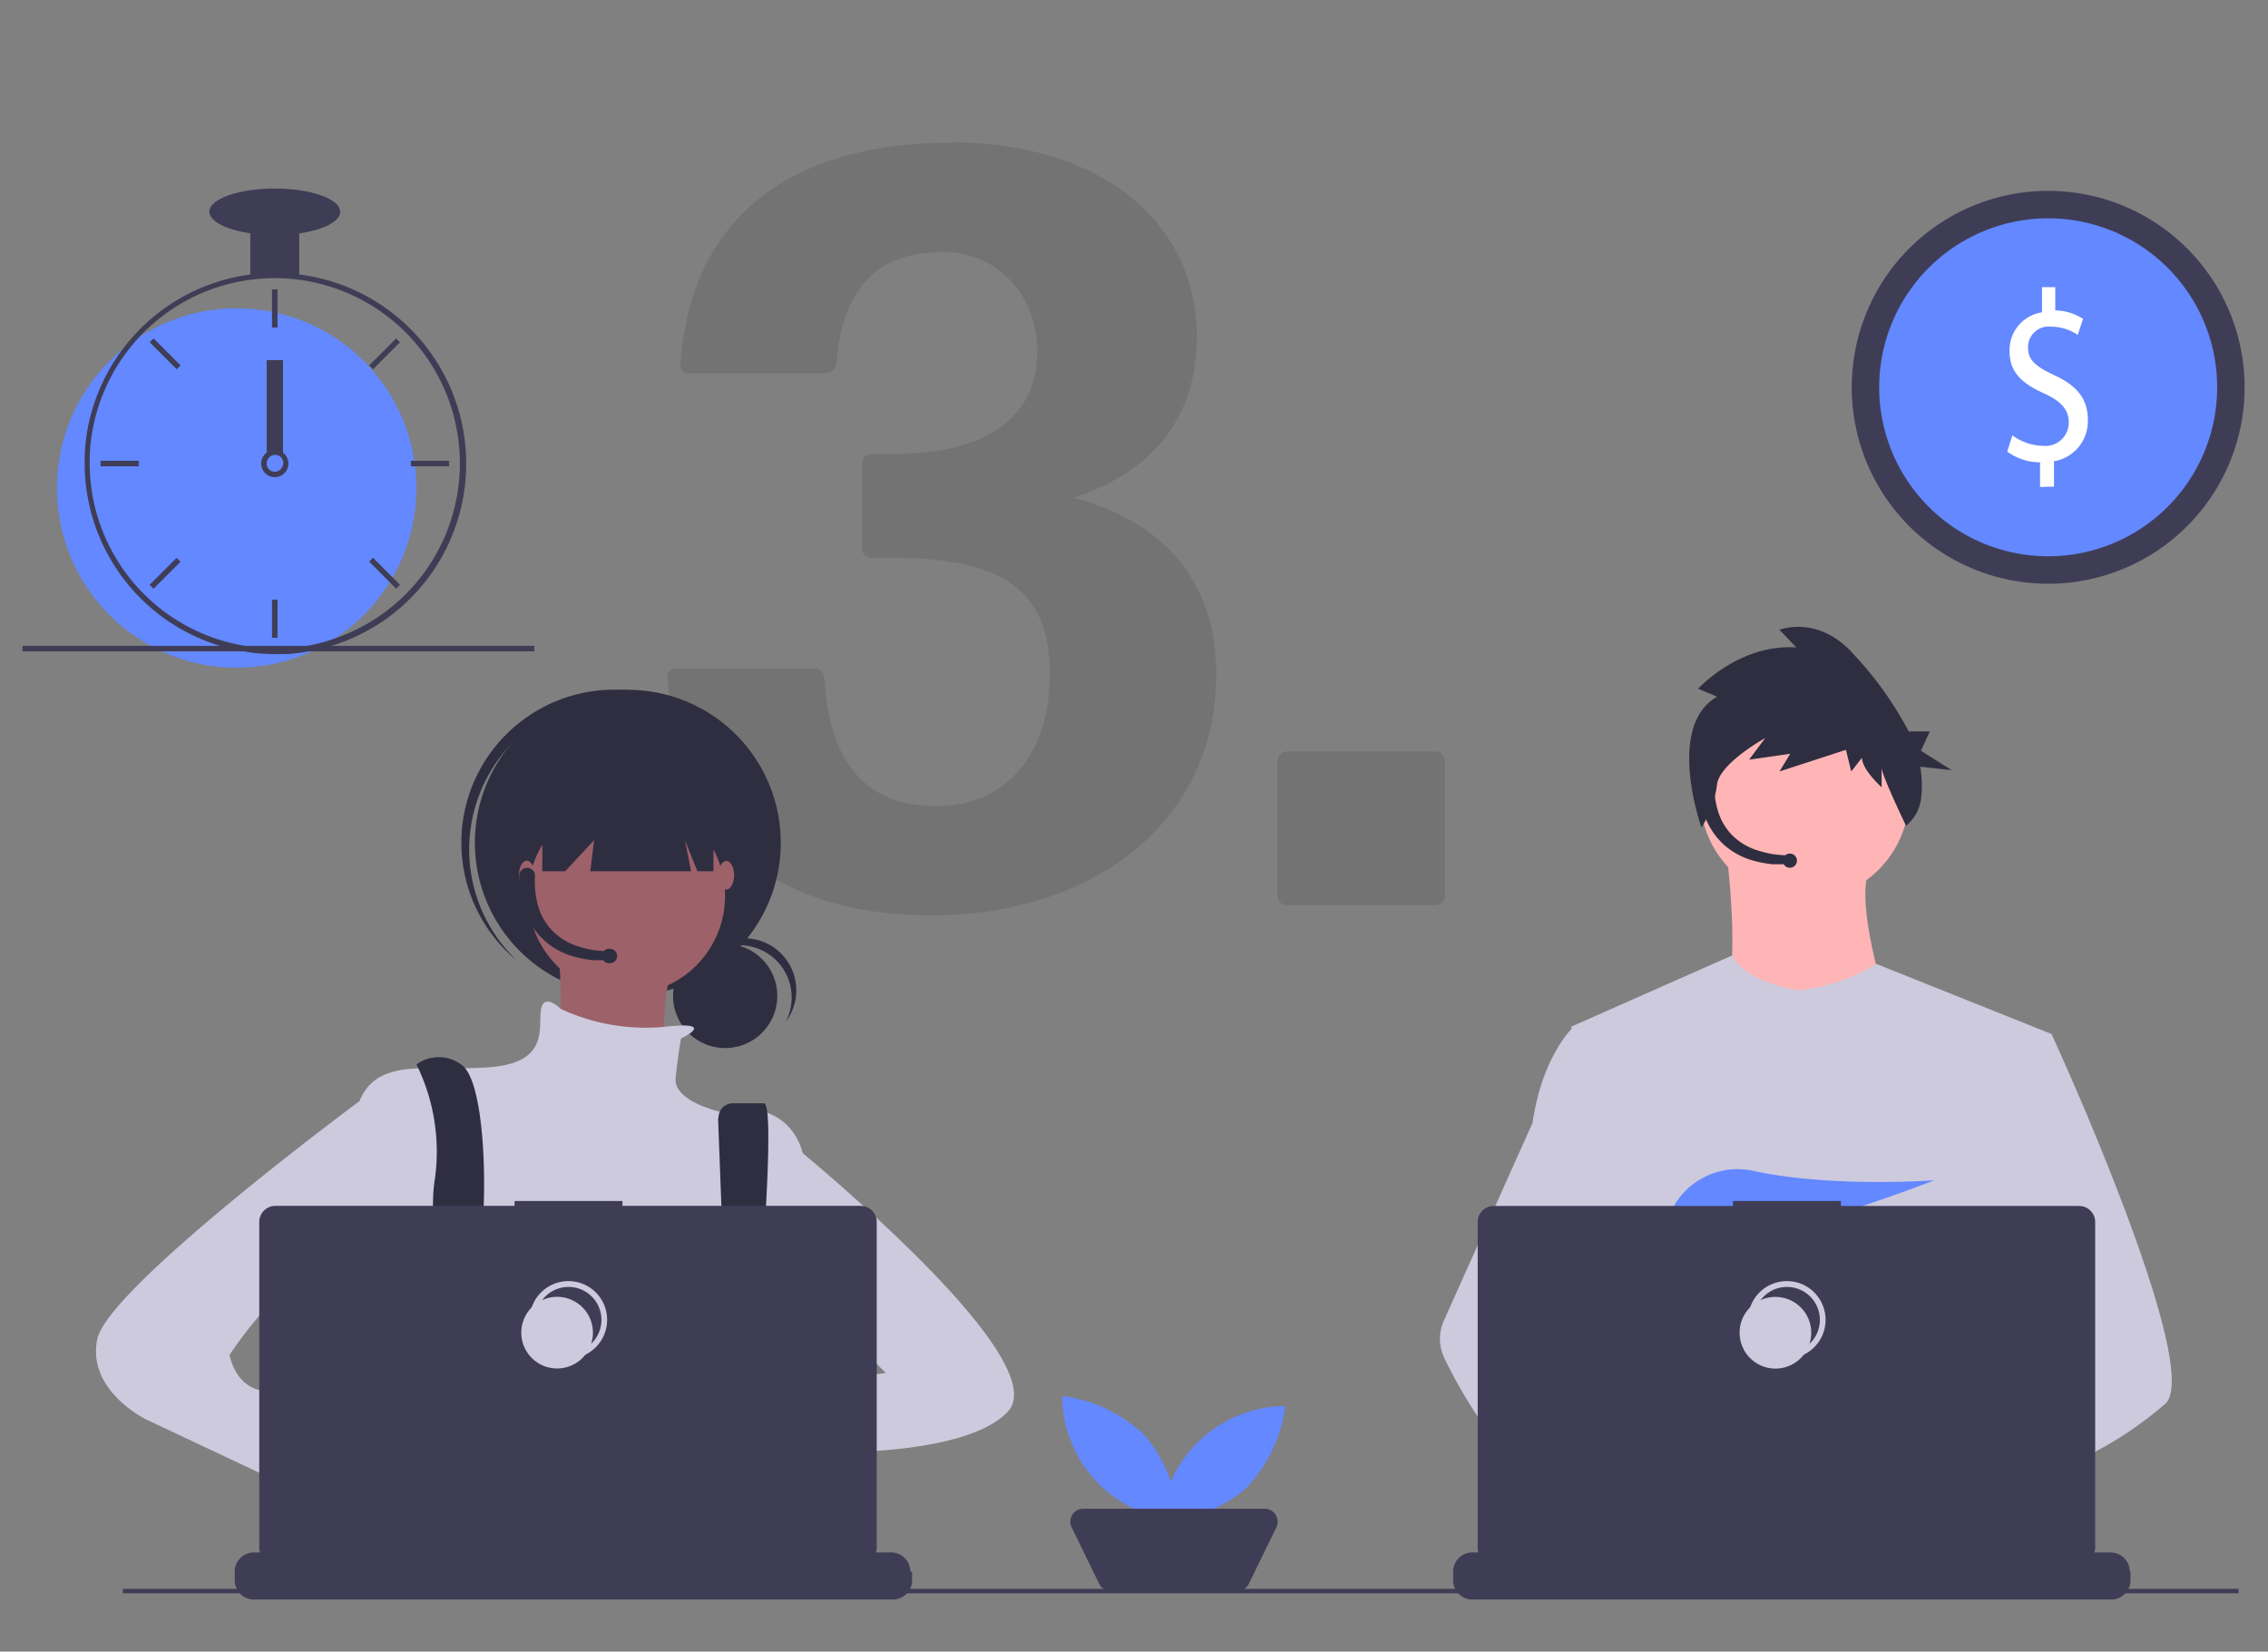 <?xml version="1.0" encoding="UTF-8"?> <svg xmlns="http://www.w3.org/2000/svg" id="Layer_1" data-name="Layer 1" viewBox="0 0 195 142"><rect x="0" y="0" width="195" height="142" fill="#808080" stroke="none"/><defs><style>.cls-1{fill:#6388ff;}.cls-2{fill:#3f3d56;}.cls-3{opacity:0.1;}.cls-4{fill:#ffb5b5;}.cls-5{fill:#cdcade;}.cls-6{fill:#2f2e41;}.cls-7{fill:#9d616a;}.cls-8{fill:#fff;}</style></defs><path class="cls-1" d="M20.35,26.51A15.45,15.45,0,1,1,4.9,42,15.45,15.45,0,0,1,20.35,26.51Z"></path><path class="cls-2" d="M25.73,23.6a17.44,17.44,0,0,0-4.21,0A16.42,16.42,0,0,0,8,35a15.81,15.81,0,0,0-.72,4.21c0,.2,0,.4,0,.61A16.4,16.4,0,0,0,23.63,56.24c.35,0,.7,0,1,0a16.11,16.11,0,0,0,2.4-.33A16.39,16.39,0,0,0,25.73,23.6Zm3,31.32h0a15.4,15.4,0,0,1-4.08.82c-.34,0-.69,0-1,0A15.93,15.93,0,0,1,7.71,39.86c0-.21,0-.41,0-.61a15.92,15.92,0,1,1,21,15.67Z"></path><rect class="cls-2" x="23.39" y="24.88" width="0.47" height="3.28"></rect><rect class="cls-2" x="13.96" y="28.78" width="0.47" height="3.28" transform="translate(-17.35 18.95) rotate(-45)"></rect><rect class="cls-2" x="8.65" y="39.62" width="3.28" height="0.47"></rect><rect class="cls-2" x="12.55" y="49.06" width="3.28" height="0.47" transform="translate(-30.7 24.47) rotate(-45)"></rect><rect class="cls-2" x="31.42" y="30.19" width="3.28" height="0.47" transform="translate(-11.83 32.29) rotate(-45)"></rect><rect class="cls-2" x="35.33" y="39.62" width="3.28" height="0.47"></rect><rect class="cls-2" x="32.83" y="47.65" width="0.47" height="3.28" transform="translate(-25.17 37.81) rotate(-45)"></rect><rect class="cls-2" x="23.39" y="51.56" width="0.47" height="3.28"></rect><path class="cls-2" d="M24.33,38.92a1.17,1.17,0,0,0-1.4,0,1.16,1.16,0,0,0-.34.39,1.17,1.17,0,1,0,1.74-.39Zm-.7,1.64a.7.7,0,0,1-.7-.7.68.68,0,0,1,.12-.4.7.7,0,1,1,1.15.79A.69.69,0,0,1,23.63,40.56Z"></path><rect class="cls-2" x="21.52" y="19.49" width="4.21" height="4.21"></rect><path class="cls-2" d="M23.63,16.21c3.1,0,5.62.89,5.62,2s-2.52,2-5.62,2S18,19.3,18,18.2,20.53,16.21,23.63,16.21Z"></path><rect class="cls-2" x="22.93" y="30.96" width="1.4" height="7.96"></rect><rect class="cls-2" x="1.93" y="55.53" width="44.01" height="0.47"></rect><path class="cls-3" d="M123.4,64.61H110.66a.83.83,0,0,0-.83.83V77a.83.83,0,0,0,.83.83H123.4a.83.83,0,0,0,.83-.83V65.44a.83.83,0,0,0-.83-.83M81.77,12.27c-14.12,0-22.43,6.74-23.26,19a.71.71,0,0,0,.74.83H71a1,1,0,0,0,.92-.83c.47-6.46,3.51-9.6,9.14-9.6,4.62,0,8.13,3.6,8.13,8.58,0,5.17-3.79,8.77-12.28,8.77H74.94a.83.83,0,0,0-.83.83v7.29a.82.82,0,0,0,.83.83h1.94c9.6,0,13.57,3,13.38,10.44-.18,6.83-4.06,10.89-9.69,10.89h-.2c-6.05,0-9.12-4-9.49-11a.83.83,0,0,0-.83-.83H58.14a.71.71,0,0,0-.74.83c1,13.29,8.59,20.4,22.8,20.4,13.11,0,24.37-7.48,24.37-20.77,0-7.84-4.43-13.1-12.28-15.13,6.09-2,10.62-6.19,10.62-13.94-.09-10.06-8.59-16.62-21.14-16.62"></path><path class="cls-1" d="M98.44,123.43a12.51,12.51,0,0,1,2.89,7.29,10.77,10.77,0,0,1-10-10.7A12.51,12.51,0,0,1,98.44,123.43Z"></path><path class="cls-1" d="M107.1,128a12.51,12.51,0,0,1-7.29,2.89,10.79,10.79,0,0,1,10.7-10A12.55,12.55,0,0,1,107.1,128Z"></path><path class="cls-2" d="M106.37,136.8H95.51a1.1,1.1,0,0,1-1-.62l-2.37-4.86a1.11,1.11,0,0,1,.51-1.49,1.21,1.21,0,0,1,.49-.11h15.6a1.11,1.11,0,0,1,1.11,1.11,1.17,1.17,0,0,1-.11.49l-2.37,4.86A1.11,1.11,0,0,1,106.37,136.8Z"></path><path class="cls-4" d="M155.16,59.41a9,9,0,1,1-9,9A9,9,0,0,1,155.16,59.41Z"></path><path class="cls-4" d="M148.41,73s1.7,12.85-.92,14.29,15.6,1.58,15.6,1.58S159,77.7,160.87,74.29Z"></path><path class="cls-5" d="M176.4,88.91l-1.51,6.9-3.21,14.6-.1.8-1.1,9.26-.74,6.15-.49,4.13c-3,1.54-5.17,2.61-5.17,2.61s-.19-.94-.49-2.14a46.07,46.07,0,0,1-9.3,1.89c1.2,1.34,1.75,2.59,1,3.52-2.26,2.8-11.59-3.06-14.86-5.25a9.25,9.25,0,0,0-.08,1.58l-2.5-1.92.25-4.42.41-7.48.53-9.38a9,9,0,0,1-.42-1.24c-.76-2.72-1.69-8.15-2.4-12.71-.58-3.67-1-6.76-1.1-7.42l0-.13,13.83-6.12c1,2.28,5.58,3,5.58,3a15.34,15.34,0,0,0,6.78-2.27Z"></path><path class="cls-4" d="M165.13,130.73s-.59.2-1.54.49a46.07,46.07,0,0,1-9.3,1.89c-2.84.18-5.24-.26-5.68-2.11a2,2,0,0,1,.66-2c1.73-1.61,6.27-2.18,9.87-2.38,1-.06,2-.08,2.74-.09,1.33,0,2.2,0,2.2,0l0,.08Z"></path><path class="cls-6" d="M147.64,59.9,146,59.22s3.53-3.89,8.45-3.55L153,54.15s3.38-1.36,6.46,2.2a30.26,30.26,0,0,1,4.65,6.54h1.81l-.76,1.66,2.65,1.67-2.71-.3a9.46,9.46,0,0,1,.07,2.76A3.61,3.61,0,0,1,163.88,71s-2.1-4.35-2.1-5v1.69s-1.69-1.52-1.69-2.54l-.92,1.18-.46-1.86L153,66.33l.92-1.52-3.54.51,1.39-1.86s-4,2.2-4.15,4.06a9,9,0,0,1-1.33,3.63S143.18,62.44,147.64,59.9Z"></path><path class="cls-5" d="M186.23,120.64a31.74,31.74,0,0,1-6,4.13c-1,.61-2.12,1.23-3.24,1.85-2.67,1.48-5.46,2.95-7.77,4.13-3,1.54-5.17,2.61-5.17,2.61s-.19-.94-.49-2.14a17.3,17.3,0,0,0-1.65-4.6l-.06-.09c-.19-.24-.37-.39-.56-.39l9.16-5.67,4-2.45-2.85-6.81L168,102.68l2.16-6.87,2.17-6.9h4.06s1.35,2.94,3.07,7c.25.62.52,1.26.79,1.91C183.8,106.47,188.22,118.49,186.23,120.64Z"></path><path class="cls-4" d="M155.29,136.63c-2.26,2.8-11.59-3.06-14.86-5.25-.71-.48-1.13-.78-1.13-.78l3-4,.94-1.26s.85.45,2.1,1.18l.14.08c1.08.63,2.43,1.46,3.8,2.38a29.16,29.16,0,0,1,5,4.11C155.49,134.45,156,135.7,155.29,136.63Z"></path><path class="cls-5" d="M145.33,126.54a5.62,5.62,0,0,0-1,.08c-2.83.48-3.66,3-3.9,4.76a9.25,9.25,0,0,0-.08,1.58l-2.5-1.92-.91-.7a16.54,16.54,0,0,1-5.84-3.72,29.66,29.66,0,0,1-3.93-4.66,40.58,40.58,0,0,1-3-5.22,3.81,3.81,0,0,1,0-3.25l3.09-6.9,4.52-10.07c0-.24.07-.48.11-.71.9-5.14,3.3-7.42,3.3-7.42h1.84l1.23,7.42,1.52,9.23-1.07,3.48-2.47,8,2.36,2.57Z"></path><path class="cls-1" d="M147.41,105l1.57,1.84,1.81-.39-.45-1.45,1.11,1.29a147.66,147.66,0,0,0,14.87-4.81s-8.89.65-15.52-.8a6.33,6.33,0,0,0-7.17,3.57c-.7,1.6-.59,3,1.9,3A17.48,17.48,0,0,0,148,107Z"></path><path class="cls-2" d="M183.18,135.13v.75a1.57,1.57,0,0,1-.12.6l-.11.24a1.67,1.67,0,0,1-1.43.81H126.59a1.66,1.66,0,0,1-1.42-.81l-.12-.24a1.77,1.77,0,0,1-.11-.6v-.75a1.65,1.65,0,0,1,1.65-1.65h3.17v-.35l.07-.07h1.65l.07.07h0v.35h1v-.35l.07-.07h1.65l.07.07h0v.35h1v-.35l.07-.07h1.65l.07.07h0v.35h1v-.35l.07-.07H140l.06.07h0v.35h1v-.35l.07-.07h1.65l.07.07h0v.35h1v-.35l.07-.07h1.65l.07.07h0v.35h1v-.35l.07-.07H159.7l.07.07h0v.35h1v-.35l.07-.07h1.66l.06.07v.35h1v-.35l.07-.07h1.65l.07.07h0v.35h1v-.35l.07-.07h1.65l.07.07h0v.35h1v-.35l.07-.07H171l.07.07v.35h1v-.35l.07-.07h1.66l.06.07h0v.35h1v-.35l.06-.07h1.66l.07.07h0v.35h4.81a1.65,1.65,0,0,1,1.66,1.65Z"></path><path class="cls-2" d="M178.75,103.69H158.28v-.43H149v.43H128.43a1.38,1.38,0,0,0-1.38,1.38v28a1.38,1.38,0,0,0,1.38,1.38h50.32a1.38,1.38,0,0,0,1.39-1.38v-28A1.38,1.38,0,0,0,178.75,103.69Z"></path><path class="cls-5" d="M153.63,110.4v.25a2.83,2.83,0,1,1-2.82,2.82,2.83,2.83,0,0,1,2.82-2.82v-.5a3.33,3.33,0,1,0,3.33,3.32,3.32,3.32,0,0,0-3.33-3.32Z"></path><path class="cls-5" d="M152.65,111.51a3.08,3.08,0,1,1-3.08,3.07A3.07,3.07,0,0,1,152.65,111.51Z"></path><path class="cls-6" d="M62.35,81.15a4.48,4.48,0,1,1-4.48,4.47A4.48,4.48,0,0,1,62.35,81.15Z"></path><path class="cls-6" d="M63.6,81.27a4.49,4.49,0,0,1,3.94,6.6,4.48,4.48,0,0,0-7-5.59,6,6,0,0,0-.44.67A4.48,4.48,0,0,1,63.6,81.27Z"></path><path class="cls-6" d="M54,59.31A13.15,13.15,0,1,1,40.83,72.46,13.15,13.15,0,0,1,54,59.31Z"></path><path class="cls-6" d="M43.66,64.3a13.15,13.15,0,0,1,18.23-1.38l-.33-.3A13.15,13.15,0,1,0,44.08,82.28l.34.28A13.15,13.15,0,0,1,43.66,64.3Z"></path><path class="cls-7" d="M53.87,68.56A8.47,8.47,0,1,1,45.4,77,8.47,8.47,0,0,1,53.87,68.56Z"></path><path class="cls-7" d="M47.85,79.71S49,90,47.18,91.07s10.26,2.68,10.26,2.68-1.79-11.15,2.67-14Z"></path><path class="cls-5" d="M58.55,89.29s3.32-1.55-1.46-1a17.21,17.21,0,0,1-8.9-1.56s-1.45-1.45-1.68.11.67,4.46-4.23,4.9-9.36-.89-11.15,2.45S30.24,112,30.24,112s3.34,12,6,13.82,26.08-.67,26.08-.67l6.69-12v-14s-.89-4.91-7.13-3.57c0,0-4-.89-3.79-2.9S58.55,89.29,58.55,89.29Z"></path><path class="cls-6" d="M37.14,134.37c.14-.6.23-.94.23-.94l-.07-.49-.73-5-.31-2.1c2.67-1.12,3.34-6.24,3.34-6.24l.1-.06.46-.28h0l1.64-1,0,0,.66.44,1.35.9a15.81,15.81,0,0,0,12.45,2.85,13.65,13.65,0,0,0,2.93-.85l3.24-1.08.1,0h.1l1.9.29h0l.16,0-.44,3-.64,4.42a13,13,0,0,1,4.5,4.64c.29.46.57.93.84,1.43s.69,1.3,1,2l.12.25.37.81h-34c.05-.27.09-.53.14-.78v0l0-.25C36.88,135.54,37,134.87,37.14,134.37Z"></path><path class="cls-6" d="M35.81,91.52a17,17,0,0,1,1.56,10c-.89,5.57,2.68,19.4,2.68,19.4l2.67-.67s-1.78-11.6-1.33-14.27.44-13.15-1.79-14.49A3.24,3.24,0,0,0,35.81,91.52Z"></path><path class="cls-6" d="M61.74,96.15l.93,24.68L64.46,122S67,94.86,65.68,94.86H63a1.23,1.23,0,0,0-1.22,1.23Z"></path><path class="cls-1" d="M41.28,118.16a1.12,1.12,0,1,1-1.12,1.11A1.11,1.11,0,0,1,41.28,118.16Z"></path><path class="cls-1" d="M63.57,119.27a1.12,1.12,0,1,1-1.12,1.12A1.12,1.12,0,0,1,63.57,119.27Z"></path><polygon class="cls-6" points="46.63 66.44 46.63 74.91 48.59 74.91 51.08 72.24 50.75 74.91 59.42 74.91 58.89 72.24 59.96 74.91 61.34 74.91 61.34 66.44 46.63 66.44"></polygon><path class="cls-7" d="M45.29,74c.37,0,.67.55.67,1.23s-.3,1.22-.67,1.22-.67-.55-.67-1.22S44.92,74,45.29,74Z"></path><ellipse class="cls-7" cx="62.45" cy="75.25" rx="0.67" ry="1.23"></ellipse><path class="cls-7" d="M67,120.28s-10.14-1.9-10.81,1.45,11.26,1.89,11.26,1.89Z"></path><path class="cls-5" d="M66.8,97.32s24.3,19.39,19.84,24.07-21.4,3.34-21.4,3.34l1.11-5.57,9.81-1.11-4.9-4.91-4.46.45Z"></path><path class="cls-7" d="M30.91,129.64,34,132.09S36.26,139,39.6,137s-3.12-9.14-3.12-9.14l-3.79-1.34Z"></path><path class="cls-5" d="M34,93.75l-3.11.94s-21.63,16-22.53,20.46,4.24,6.91,4.24,6.91L32,131.2l2-5.35-9.14-4.68s.67-1.34-2-1.56-3.12-3.12-3.12-3.12S25.11,108.24,28,110a12.93,12.93,0,0,1,3.79,3.12Z"></path><path class="cls-2" d="M78.42,135.13v.75a1.56,1.56,0,0,1-.11.6l-.12.24a1.66,1.66,0,0,1-1.42.81H21.84a1.64,1.64,0,0,1-1.42-.81l-.12-.24a1.57,1.57,0,0,1-.12-.6v-.75a1.65,1.65,0,0,1,1.66-1.65H25v-.35l.07-.07h1.65l.07.07h0v.35h1v-.35l.06-.07h1.66l.07.07h0v.35h1v-.35l.07-.07h1.65l.07.07h0v.35h1v-.35l.07-.07h1.65l.07.07h0v.35h1v-.35l.07-.07H38l.07.07h0v.35h1v-.35l.06-.07h1.66l.07.07h0v.35h1v-.35l.07-.07H55l.07.07h0v.35h1v-.35l.07-.07h1.65l.07.07v.35h1v-.35l.07-.07h1.65l.07.07h0v.35h1v-.35l.06-.07h1.66l.06.07h0v.35h1v-.35l.07-.07h1.65l.07.07v.35h1v-.35l.07-.07h1.65l.07.07h0v.35h1v-.35l.07-.07h1.65l.07.07h0v.35h4.82a1.65,1.65,0,0,1,1.65,1.65Z"></path><path class="cls-2" d="M74,103.68H53.52v-.42H44.24v.42H23.68a1.39,1.39,0,0,0-1.39,1.39v28a1.39,1.39,0,0,0,1.39,1.38H74a1.38,1.38,0,0,0,1.38-1.38v-28A1.38,1.38,0,0,0,74,103.68Z"></path><path class="cls-5" d="M48.88,110.4v.25a2.83,2.83,0,1,1-2.83,2.82,2.83,2.83,0,0,1,2.83-2.82v-.5a3.33,3.33,0,1,0,3.32,3.32,3.32,3.32,0,0,0-3.32-3.32Z"></path><path class="cls-5" d="M47.9,111.5a3.08,3.08,0,1,1-3.08,3.08A3.08,3.08,0,0,1,47.9,111.5Z"></path><rect class="cls-2" x="10.56" y="136.61" width="181.91" height="0.38"></rect><path class="cls-6" d="M53.06,82.2a.61.61,0,0,0-.61-.62.62.62,0,1,0,0,1.23A.61.61,0,0,0,53.06,82.2Z"></path><path class="cls-6" d="M46,75.25a7.91,7.91,0,0,0,.26,2.63,5.1,5.1,0,0,0,1.28,2.19,5.34,5.34,0,0,0,2.24,1.32,9.74,9.74,0,0,0,1.32.31c.46.06.92.08,1.38.12h0a.37.37,0,0,1,0,.74c-.49,0-1,0-1.48,0a9.27,9.27,0,0,1-1.47-.27,6.2,6.2,0,0,1-2.71-1.41,6.08,6.08,0,0,1-1.7-2.59,8.49,8.49,0,0,1-.48-3v0a.68.68,0,1,1,1.36,0Z"></path><path class="cls-6" d="M154.5,74a.61.61,0,0,0-.61-.61.61.61,0,1,0,0,1.22A.61.61,0,0,0,154.5,74Z"></path><path class="cls-6" d="M147.41,67a7.63,7.63,0,0,0,.27,2.63,5.08,5.08,0,0,0,1.27,2.2,5.38,5.38,0,0,0,2.24,1.31,8.44,8.44,0,0,0,1.32.31c.45.06.92.08,1.38.12h.05a.37.37,0,0,1-.05.74c-.49,0-1,0-1.48,0a10.52,10.52,0,0,1-1.47-.26,6.42,6.42,0,0,1-2.71-1.41,6.27,6.27,0,0,1-1.7-2.6,8.72,8.72,0,0,1-.48-3v0a.68.68,0,1,1,1.36,0Z"></path><path class="cls-2" d="M176.09,16.41A16.89,16.89,0,1,1,159.21,33.3,16.89,16.89,0,0,1,176.09,16.41Z"></path><path class="cls-1" d="M176.09,18.77A14.53,14.53,0,1,1,161.57,33.3,14.54,14.54,0,0,1,176.09,18.77Z"></path><path class="cls-8" d="M175.4,41.87V39.75a4.84,4.84,0,0,1-2.82-.92l.44-1.4a4.55,4.55,0,0,0,2.65.9,2,2,0,0,0,2.2-2c0-1.15-.72-1.86-2.09-2.49-1.88-.84-3-1.8-3-3.62a3.29,3.29,0,0,1,2.79-3.37V24.69h1.14v2a4.42,4.42,0,0,1,2.39.73l-.46,1.38a4,4,0,0,0-2.32-.71,1.76,1.76,0,0,0-1.95,1.8c0,1.09.68,1.63,2.28,2.38,1.9.88,2.86,2,2.86,3.83a3.49,3.49,0,0,1-2.91,3.56v2.18Z"></path></svg> 
